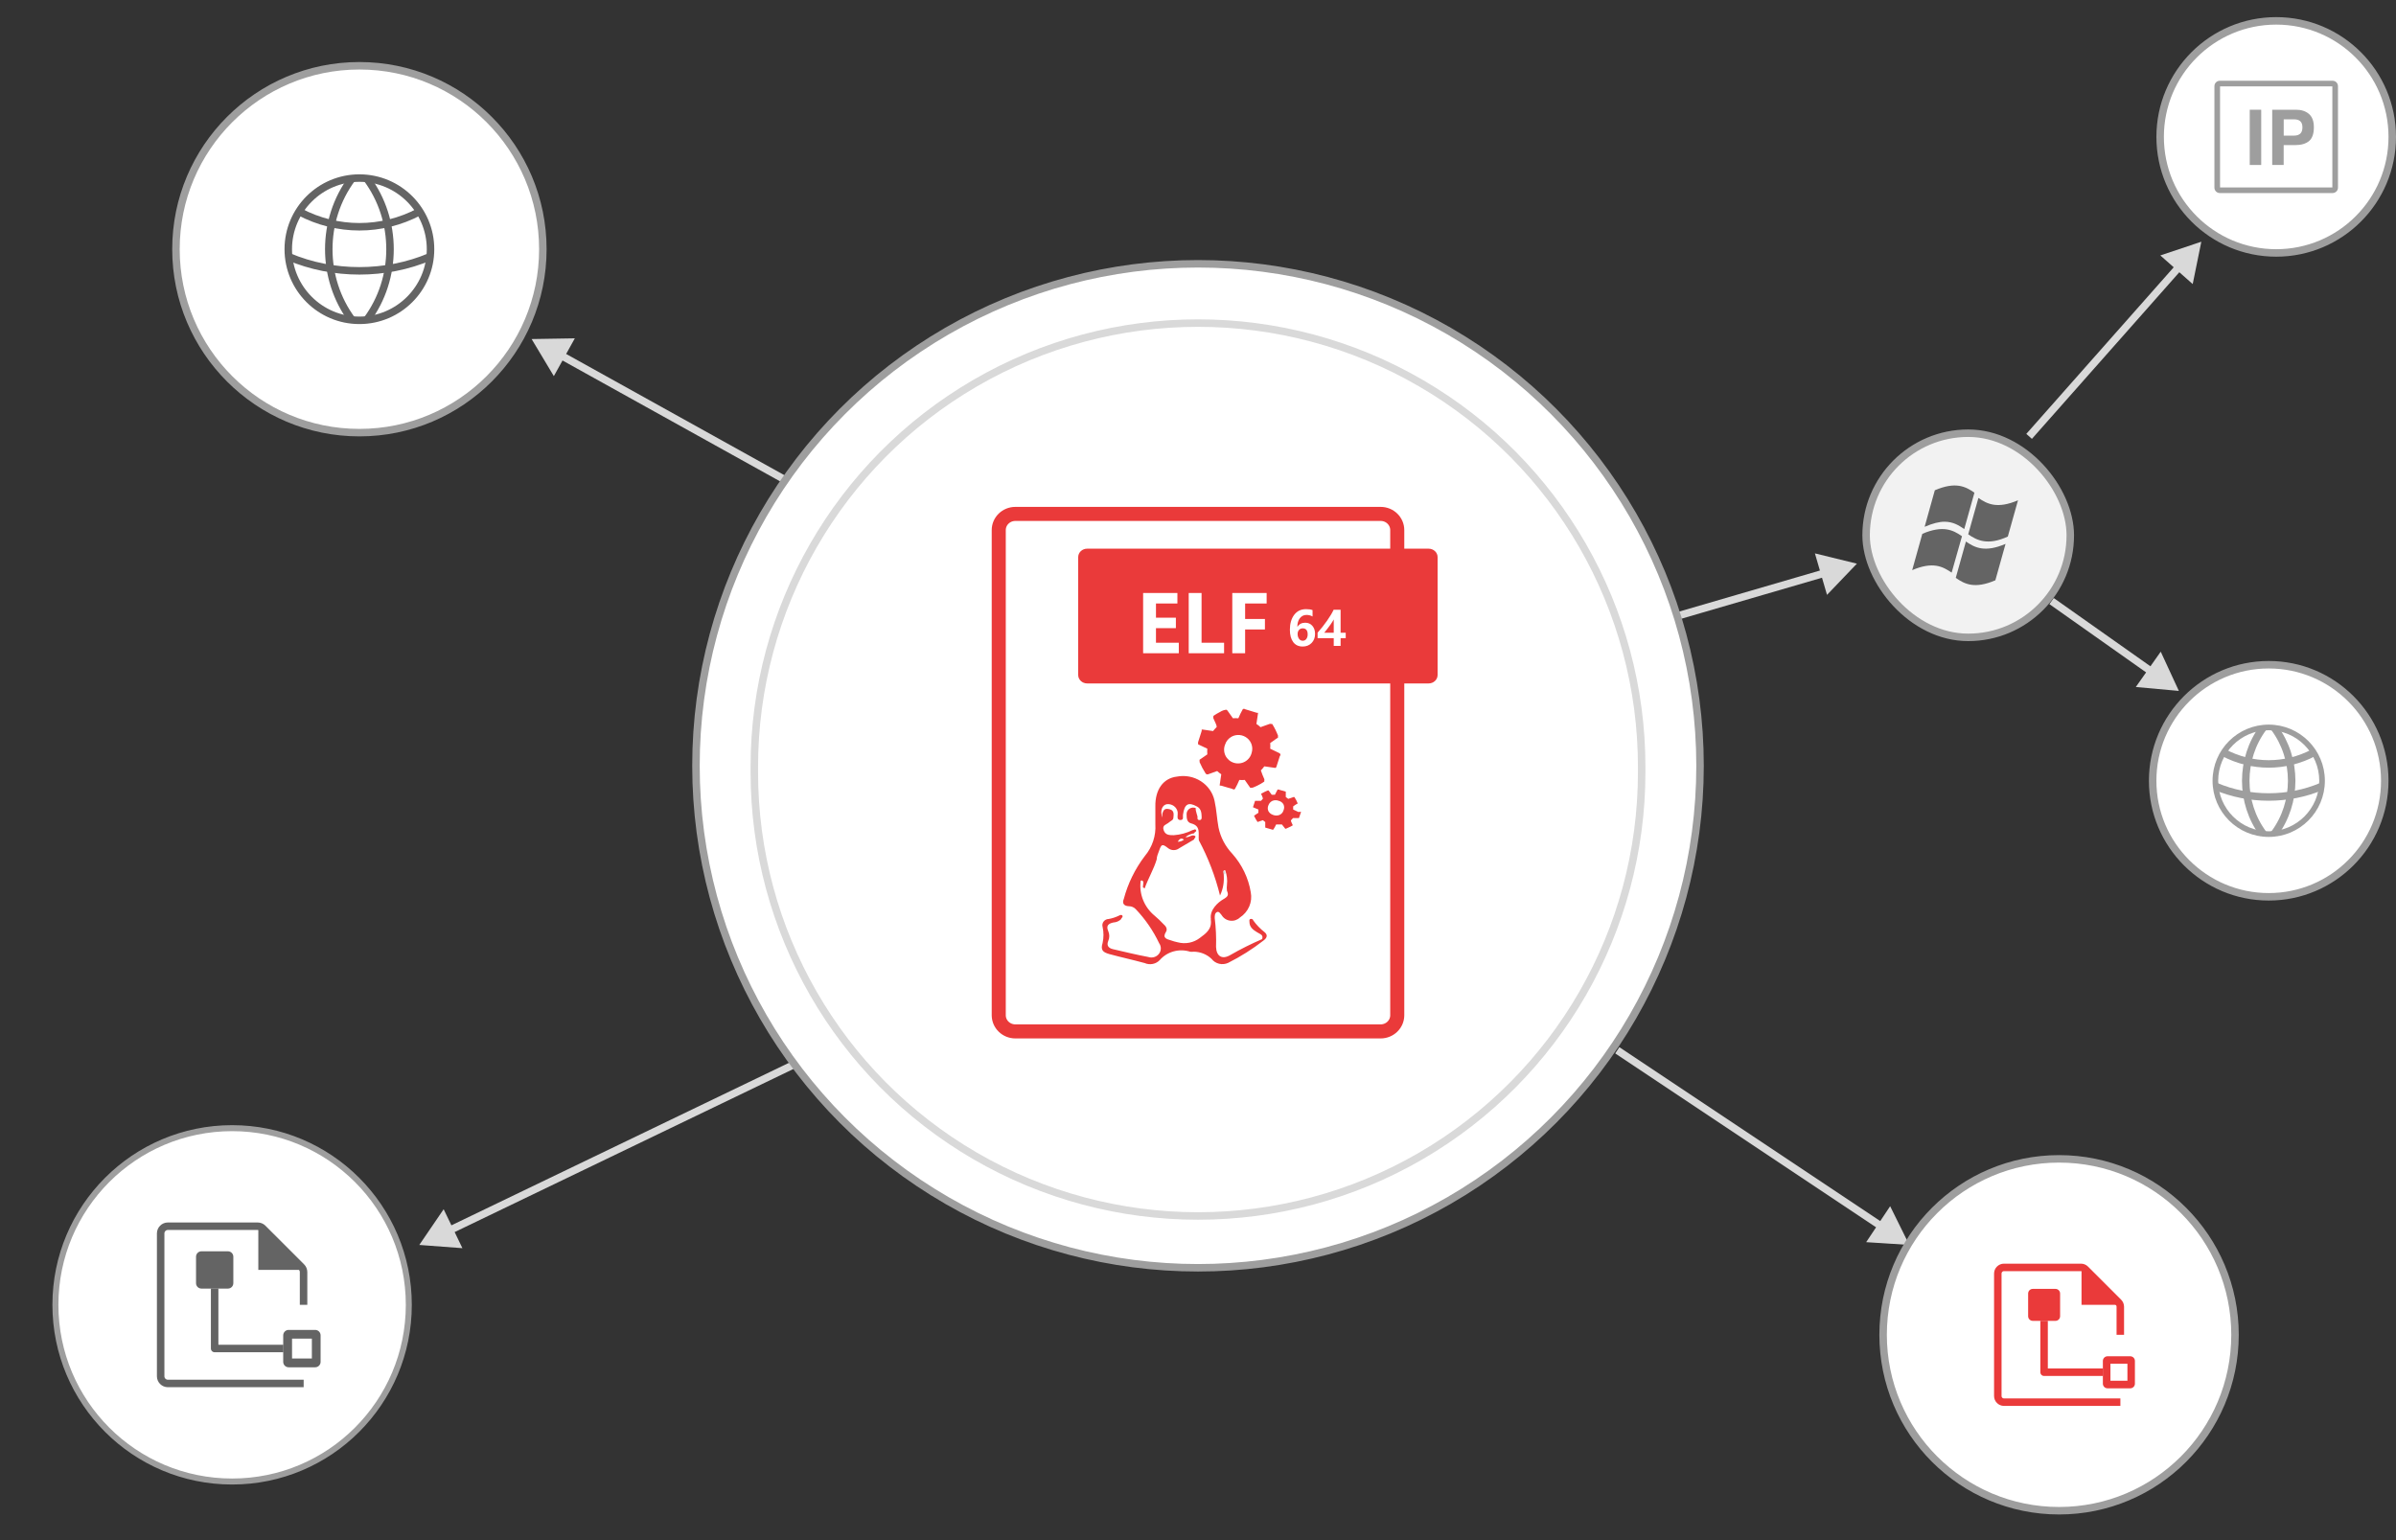 <svg width="280" height="180" viewBox="0 0 280 180" fill="none" xmlns="http://www.w3.org/2000/svg">
<rect x="0" y="0" width="280" height="180" fill="#333333" stroke="none"/>
<path d="M49 145.5L54.038 145.878L51.846 141.326L49 145.5ZM96.06 122.356L52.358 143.398L52.737 144.186L96.44 123.144L96.06 122.356Z" fill="#D9D9D9"/>
<path d="M62.125 39.625L67.176 39.542L64.723 43.958L62.125 39.625ZM93.412 57.507L65.355 41.92L65.779 41.155L93.838 56.743L93.412 57.507Z" fill="#D9D9D9"/>
<path d="M257.25 28.25L252.459 29.853L256.243 33.2L257.25 28.25ZM237.453 51.29L254.969 31.489L254.313 30.909L236.797 50.71L237.453 51.29Z" fill="#D9D9D9"/>
<path d="M254.625 80.75L249.594 80.291L252.507 76.163L254.625 80.75ZM240.002 69.893L251.66 78.122L251.156 78.837L239.498 70.607L240.002 69.893Z" fill="#D9D9D9"/>
<path d="M223.125 145.5L218.084 145.175L220.886 140.972L223.125 145.5ZM189.243 122.386L220.092 142.952L219.606 143.68L188.757 123.114L189.243 122.386Z" fill="#D9D9D9"/>
<path d="M217 65.875L212.093 64.675L213.507 69.525L217 65.875ZM196.122 72.42L213.343 67.397L213.098 66.558L195.878 71.58L196.122 72.42Z" fill="#D9D9D9"/>
<circle cx="27.125" cy="152.5" r="20.649" fill="white" stroke="#9E9E9E" stroke-width="0.701"/>
<g clip-path="url(#clip0_103_59)">
<path d="M35.292 148.417H30.188V143.312L35.292 148.417Z" fill="#646464"/>
<path d="M35.475 152.5V148.672C35.475 148.447 35.384 148.233 35.23 148.08L30.708 143.558C30.555 143.404 30.341 143.312 30.116 143.312H19.612C19.152 143.312 18.775 143.69 18.775 144.15V160.85C18.775 161.31 19.152 161.688 19.612 161.688H35.486" stroke="#646464" stroke-width="0.875" stroke-linejoin="round"/>
<path d="M26.635 146.242H23.542C23.192 146.242 22.909 146.526 22.909 146.875V149.968C22.909 150.318 23.192 150.601 23.542 150.601H26.635C26.985 150.601 27.268 150.318 27.268 149.968V146.875C27.268 146.526 26.985 146.242 26.635 146.242Z" fill="#646464"/>
<path d="M36.445 156.451V158.768H34.128V156.451H36.445ZM36.833 155.43H33.73C33.383 155.43 33.097 155.716 33.097 156.063V159.166C33.097 159.513 33.383 159.799 33.73 159.799H36.833C37.18 159.799 37.466 159.513 37.466 159.166V156.063C37.466 155.716 37.18 155.43 36.833 155.43Z" fill="#646464"/>
<path d="M33.117 157.604H25.083V150.591" stroke="#646464" stroke-width="0.875" stroke-linejoin="round"/>
</g>
<circle cx="266" cy="16" r="13.562" fill="white" stroke="#9E9E9E" stroke-width="0.875"/>
<g clip-path="url(#clip1_103_59)">
<path d="M272.562 10.094V21.906H259.438V10.094H272.562ZM272.589 9.438H259.411C259.063 9.438 258.781 9.72 258.781 10.068V21.933C258.781 22.28 259.063 22.562 259.411 22.562H272.589C272.937 22.562 273.219 22.28 273.219 21.933V10.068C273.219 9.72 272.937 9.438 272.589 9.438Z" fill="#9E9E9E"/>
<path d="M264.248 19.281H262.909V12.824H264.248V19.281Z" fill="#9E9E9E"/>
<path d="M269.839 16.486C269.458 16.801 268.92 16.958 268.218 16.958H266.873V19.281H265.534V12.824H268.303C268.94 12.824 269.452 12.988 269.832 13.322C270.213 13.657 270.403 14.169 270.403 14.871C270.403 15.633 270.213 16.171 269.839 16.486ZM268.809 14.162C268.638 14.018 268.395 13.946 268.093 13.946H266.879V15.849H268.093C268.402 15.849 268.638 15.77 268.809 15.619C268.979 15.468 269.065 15.219 269.065 14.884C269.065 14.55 268.979 14.307 268.809 14.169V14.162Z" fill="#9E9E9E"/>
</g>
<rect x="218.077" y="50.63" width="23.86" height="23.86" rx="11.93" fill="#F2F2F2"/>
<g clip-path="url(#clip2_103_59)">
<path d="M235.827 58.47C233.41 59.497 232.248 58.92 231.2 58.195L230.007 62.447C231.054 63.176 232.317 63.776 234.637 62.708L235.827 58.47Z" fill="#646464"/>
<path d="M228.072 66.925C227.022 66.201 225.881 65.606 223.46 66.632L224.646 62.387C227.068 61.36 228.231 61.941 229.28 62.67L228.072 66.925V66.925Z" fill="#646464"/>
<path d="M229.545 61.833C228.914 61.393 228.234 60.983 227.27 60.975C226.634 60.97 225.876 61.157 224.915 61.568L226.106 57.299C228.526 56.264 229.688 56.85 230.735 57.583L229.545 61.833Z" fill="#646464"/>
<path d="M229.741 63.288C230.79 64.017 231.954 64.598 234.372 63.565L233.18 67.822C230.761 68.856 229.599 68.271 228.552 67.537L229.741 63.288Z" fill="#646464"/>
</g>
<rect x="218.077" y="50.63" width="23.86" height="23.86" rx="11.93" stroke="#9E9E9E" stroke-width="0.875"/>
<circle cx="265.125" cy="91.25" r="13.562" fill="white" stroke="#9E9E9E" stroke-width="0.875"/>
<g clip-path="url(#clip3_103_59)">
<path d="M265.125 85.344C268.38 85.344 271.031 87.995 271.031 91.25C271.031 94.505 268.38 97.156 265.125 97.156C261.87 97.156 259.219 94.505 259.219 91.25C259.219 87.995 261.87 85.344 265.125 85.344ZM265.125 84.688C261.503 84.688 258.562 87.627 258.562 91.25C258.562 94.873 261.503 97.812 265.125 97.812C268.748 97.812 271.688 94.873 271.688 91.25C271.688 87.627 268.748 84.688 265.125 84.688Z" fill="#9E9E9E"/>
<path d="M265.781 85.061C268.485 88.704 268.485 93.803 265.781 97.445" stroke="#9E9E9E" stroke-width="0.875" stroke-linejoin="round"/>
<path d="M264.469 85.061C261.765 88.704 261.765 93.803 264.469 97.445" stroke="#9E9E9E" stroke-width="0.875" stroke-linejoin="round"/>
<path d="M259.875 87.969C263.182 89.721 267.068 89.721 270.375 87.969" stroke="#9E9E9E" stroke-width="0.875" stroke-linejoin="round"/>
<path d="M258.923 91.906C262.828 93.56 267.422 93.56 271.32 91.906" stroke="#9E9E9E" stroke-width="0.875" stroke-linejoin="round"/>
</g>
<circle cx="42" cy="29.125" r="21.438" fill="white" stroke="#9E9E9E" stroke-width="0.875"/>
<g clip-path="url(#clip4_103_59)">
<path d="M42 21.25C46.34 21.25 49.875 24.785 49.875 29.125C49.875 33.465 46.34 37 42 37C37.66 37 34.125 33.465 34.125 29.125C34.125 24.785 37.66 21.25 42 21.25ZM42 20.375C37.17 20.375 33.25 24.295 33.25 29.125C33.25 33.955 37.17 37.875 42 37.875C46.83 37.875 50.75 33.955 50.75 29.125C50.75 24.295 46.83 20.375 42 20.375Z" fill="#646464"/>
<path d="M42.875 20.874C46.48 25.73 46.48 32.529 42.875 37.385" stroke="#646464" stroke-width="0.875" stroke-linejoin="round"/>
<path d="M41.125 20.874C37.52 25.73 37.52 32.529 41.125 37.385" stroke="#646464" stroke-width="0.875" stroke-linejoin="round"/>
<path d="M35 24.75C39.41 27.086 44.59 27.086 49 24.75" stroke="#646464" stroke-width="0.875" stroke-linejoin="round"/>
<path d="M33.731 30C38.938 32.205 45.062 32.205 50.26 30" stroke="#646464" stroke-width="0.875" stroke-linejoin="round"/>
</g>
<circle cx="240.625" cy="156" r="20.562" fill="white" stroke="#9E9E9E" stroke-width="0.875"/>
<g clip-path="url(#clip5_103_59)">
<path d="M247.625 152.5H243.25V148.125L247.625 152.5Z" fill="#EA3A3A"/>
<path d="M247.782 156V152.719C247.782 152.526 247.704 152.343 247.572 152.211L243.696 148.335C243.565 148.204 243.381 148.125 243.189 148.125H234.185C233.791 148.125 233.467 148.449 233.467 148.842V163.158C233.467 163.551 233.791 163.875 234.185 163.875H247.791" stroke="#EA3A3A" stroke-width="0.875" stroke-linejoin="round"/>
<path d="M240.205 150.636H237.554C237.254 150.636 237.011 150.879 237.011 151.179V153.83C237.011 154.13 237.254 154.372 237.554 154.372H240.205C240.505 154.372 240.747 154.13 240.747 153.83V151.179C240.747 150.879 240.505 150.636 240.205 150.636Z" fill="#EA3A3A"/>
<path d="M248.614 159.386V161.372H246.628V159.386H248.614ZM248.946 158.511H246.286C245.989 158.511 245.744 158.756 245.744 159.054V161.714C245.744 162.011 245.989 162.256 246.286 162.256H248.946C249.244 162.256 249.489 162.011 249.489 161.714V159.054C249.489 158.756 249.244 158.511 248.946 158.511Z" fill="#EA3A3A"/>
<path d="M245.761 160.375H238.875V154.364" stroke="#EA3A3A" stroke-width="0.875" stroke-linejoin="round"/>
</g>
<path d="M110.666 38.691C128.818 28.211 151.182 28.211 169.334 38.691C187.487 49.172 198.669 68.54 198.669 89.5C198.669 110.46 187.487 129.828 169.334 140.309C151.182 150.789 128.818 150.789 110.666 140.309C92.513 129.828 81.331 110.46 81.331 89.5C81.331 68.54 92.513 49.172 110.666 38.691Z" fill="white" stroke="#9E9E9E" stroke-width="0.875"/>
<path d="M113.935 44.789C130.048 35.418 149.952 35.418 166.065 44.789C182.028 54.072 191.849 71.144 191.849 89.61V90.265C191.849 108.731 182.028 125.803 166.065 135.086C149.952 144.457 130.048 144.457 113.935 135.086C97.972 125.803 88.151 108.731 88.151 90.265V89.61C88.151 71.144 97.972 54.072 113.935 44.789Z" fill="white" stroke="#D9D9D9" stroke-width="0.875"/>
<path d="M161.345 60.062H118.656C117.584 60.062 116.715 60.908 116.715 61.952V118.653C116.715 119.697 117.584 120.543 118.656 120.543H161.345C162.416 120.543 163.285 119.697 163.285 118.653V61.952C163.285 60.908 162.416 60.062 161.345 60.062Z" stroke="#EA3A3A" stroke-width="1.643" stroke-miterlimit="10"/>
<path d="M166.95 64.125H127.05C126.47 64.125 126 64.566 126 65.109V78.891C126 79.434 126.47 79.875 127.05 79.875H166.95C167.53 79.875 168 79.434 168 78.891V65.109C168 64.566 167.53 64.125 166.95 64.125Z" fill="#EA3A3A"/>
<path d="M137.756 76.346H133.587V69.304H137.592V70.531H135.088V72.191H137.415V73.414H135.088V75.118H137.756V76.346ZM143.048 76.346H138.915V69.304H140.416V75.118H143.048V76.346ZM148.021 70.531H145.507V72.341H147.821V73.568H145.507V76.346H144.007V69.304H148.021V70.531Z" fill="white"/>
<path d="M153.387 72.051C153.172 71.929 152.938 71.868 152.686 71.868C152.36 71.868 152.099 71.996 151.903 72.253C151.708 72.507 151.611 72.837 151.611 73.243H151.627C151.829 72.934 152.128 72.779 152.525 72.779C152.879 72.779 153.16 72.901 153.368 73.145C153.577 73.386 153.681 73.702 153.681 74.091C153.681 74.516 153.546 74.868 153.275 75.147C153.004 75.423 152.657 75.561 152.236 75.561C151.752 75.561 151.381 75.387 151.123 75.037C150.866 74.688 150.738 74.21 150.738 73.603C150.738 72.888 150.905 72.308 151.237 71.863C151.572 71.415 152.036 71.192 152.631 71.192C152.951 71.192 153.203 71.23 153.387 71.306V72.051ZM151.641 74.099C151.641 74.317 151.696 74.503 151.805 74.656C151.914 74.808 152.057 74.885 152.236 74.885C152.416 74.885 152.557 74.815 152.661 74.675C152.765 74.535 152.817 74.359 152.817 74.148C152.817 73.674 152.621 73.436 152.23 73.436C152.054 73.436 151.911 73.499 151.802 73.625C151.695 73.75 151.641 73.908 151.641 74.099ZM156.665 71.263V73.947H157.263V74.587H156.665V75.487H155.863V74.587H153.976V73.941C154.367 73.505 154.733 73.043 155.075 72.555C155.417 72.068 155.675 71.637 155.85 71.263H156.665ZM154.756 73.947H155.863V72.397C155.776 72.561 155.651 72.759 155.487 72.992C155.325 73.225 155.081 73.543 154.756 73.947Z" fill="white"/>
<path d="M143.212 102.07C142.883 102.179 143.212 102.352 142.92 102.477L142.409 101.693C143.102 101.677 143.175 101.866 143.212 102.07Z" fill="#D7D7D7"/>
<path d="M147.79 108.952C147.278 108.558 146.829 108.093 146.457 107.572C146.457 107.479 146.302 107.348 146.128 107.404C145.954 107.46 146.012 107.628 146.012 107.74C146.012 108.355 146.437 108.673 146.901 108.952C147.365 109.232 147.636 109.269 147.5 109.754C146.221 110.306 144.975 110.929 143.771 111.62C142.824 112.179 142.148 111.769 142.109 110.669C142.144 109.541 142.093 108.412 141.954 107.292C141.954 107.031 141.954 106.733 142.206 106.602C142.457 106.471 142.611 106.789 142.766 106.956C142.869 107.13 143.012 107.279 143.184 107.391C143.356 107.503 143.552 107.575 143.757 107.602C143.963 107.629 144.172 107.61 144.369 107.547C144.565 107.483 144.744 107.377 144.892 107.236C145.379 106.919 145.759 106.47 145.986 105.947C146.212 105.423 146.275 104.847 146.167 104.289C145.895 102.619 145.145 101.056 144.003 99.775C143.189 98.915 142.634 97.857 142.399 96.715C142.206 95.689 142.167 94.626 141.935 93.6C141.739 92.661 141.165 91.835 140.339 91.303C139.513 90.772 138.503 90.578 137.529 90.765C135.945 90.951 134.978 92.276 135.017 94.272C135.017 94.962 135.017 95.652 135.017 96.324C135.104 97.673 134.663 99.004 133.78 100.054C132.637 101.56 131.804 103.264 131.326 105.072C131.114 105.557 131.326 105.893 131.925 105.912C132.074 105.912 132.221 105.942 132.358 106C132.494 106.058 132.616 106.142 132.718 106.248C133.843 107.431 134.769 108.778 135.461 110.239C135.593 110.425 135.661 110.645 135.655 110.869C135.648 111.094 135.569 111.311 135.427 111.489C135.286 111.667 135.089 111.797 134.866 111.861C134.644 111.925 134.405 111.919 134.186 111.844C132.795 111.583 131.423 111.247 130.051 110.93C129.529 110.799 129.297 110.501 129.51 109.978C129.591 109.796 129.632 109.599 129.632 109.4C129.632 109.201 129.591 109.005 129.51 108.822C129.239 108.206 129.51 107.945 130.109 107.814C130.442 107.797 130.757 107.665 130.998 107.441C130.998 107.329 131.249 107.199 131.172 107.031C131.094 106.863 130.882 106.938 130.727 107.031C130.36 107.205 129.97 107.331 129.568 107.404C129.451 107.405 129.337 107.433 129.233 107.484C129.129 107.535 129.039 107.608 128.97 107.699C128.901 107.789 128.854 107.894 128.834 108.004C128.813 108.115 128.82 108.229 128.853 108.337C128.989 108.952 128.989 109.587 128.853 110.202C128.601 111.023 128.853 111.284 129.645 111.508C131.017 111.881 132.389 112.179 133.761 112.553C134.058 112.685 134.39 112.722 134.71 112.658C135.03 112.594 135.321 112.433 135.539 112.198C135.961 111.715 136.523 111.364 137.153 111.191C137.783 111.018 138.453 111.031 139.075 111.228C139.21 111.248 139.346 111.248 139.481 111.228C140.27 111.229 141.027 111.531 141.587 112.068C141.803 112.35 142.114 112.551 142.467 112.636C142.819 112.721 143.191 112.685 143.52 112.534C144.984 111.798 146.369 110.923 147.655 109.922C148.041 109.643 148.196 109.288 147.79 108.952ZM141.491 107.441C141.664 108.561 140.969 109.064 140.235 109.605C139.875 109.887 139.45 110.082 138.996 110.173C138.542 110.264 138.072 110.248 137.626 110.128C137.356 110.073 137.091 109.998 136.834 109.904C136.331 109.754 135.809 109.624 136.254 108.915C136.466 108.579 136.254 108.244 135.964 108.001C135.636 107.653 135.287 107.323 134.92 107.012C134.328 106.521 133.87 105.897 133.587 105.194C133.303 104.491 133.204 103.732 133.297 102.983C133.297 102.871 133.471 102.871 133.568 102.983C133.664 103.095 133.568 103.393 133.568 103.617C133.568 103.841 133.568 103.617 133.761 103.841C134.186 102.647 134.824 101.603 135.172 100.446C135.172 100.11 135.326 99.775 135.442 99.457C135.732 98.618 135.829 98.599 136.524 99.14C136.706 99.28 136.93 99.355 137.162 99.355C137.394 99.355 137.618 99.28 137.8 99.14L139.539 98.114C139.539 97.984 139.751 97.891 139.693 97.723C139.307 97.443 138.978 97.928 138.534 97.835C138.828 97.599 139.181 97.445 139.558 97.387C139.558 97.238 139.887 97.2 139.771 97.014C139.655 96.827 139.52 97.014 139.365 97.014C138.686 97.353 137.943 97.556 137.181 97.611C136.66 97.611 136.177 97.611 135.983 97.014C135.79 96.417 136.312 96.38 136.582 96.137C136.853 95.895 137.104 95.876 137.123 95.578C137.143 95.279 137.278 94.738 136.718 94.589C136.157 94.44 135.964 94.589 135.829 95.13V95.559C135.539 94.701 135.829 94.104 136.331 93.992C136.48 93.971 136.631 93.978 136.776 94.014C136.922 94.049 137.059 94.112 137.179 94.199C137.299 94.285 137.401 94.394 137.477 94.519C137.554 94.643 137.604 94.781 137.626 94.925C137.626 95.018 137.626 95.13 137.626 95.223C137.626 95.316 137.491 95.839 137.935 95.839C138.379 95.839 138.205 95.447 138.244 95.223C138.418 93.955 138.862 93.694 139.906 94.272C140.389 94.552 140.408 95.018 140.428 95.484C140.428 95.652 140.428 95.82 140.196 95.839C139.964 95.857 139.906 95.689 139.945 95.54C139.983 95.391 139.693 94.813 139.732 94.44C139.618 94.395 139.494 94.377 139.371 94.388C139.249 94.399 139.13 94.438 139.026 94.501C138.922 94.565 138.836 94.652 138.773 94.755C138.711 94.858 138.676 94.974 138.669 95.093C138.669 95.596 138.669 96.081 139.191 96.23C140.389 96.529 140.003 97.462 140.099 98.208C141.193 100.254 142.024 102.421 142.573 104.662C142.938 103.892 143.085 103.042 142.998 102.2C142.998 102.013 142.785 101.752 143.172 101.696C143.378 102.238 143.451 102.819 143.384 103.393C143.355 103.629 143.355 103.867 143.384 104.102C143.597 104.606 143.52 104.774 142.94 105.11C142.36 105.445 141.317 106.341 141.51 107.441H141.491ZM137.626 98.376C137.858 98.021 138.032 97.891 138.36 98.133C138.158 98.292 137.905 98.377 137.645 98.376H137.626Z" fill="#EA3A3A"/>
<path d="M146.271 87.976C146.365 87.672 146.366 87.348 146.273 87.043C146.18 86.739 145.998 86.469 145.75 86.267C145.501 86.064 145.198 85.939 144.877 85.907C144.557 85.874 144.233 85.936 143.949 86.085C143.57 86.285 143.287 86.625 143.162 87.03C143.08 87.236 143.042 87.456 143.051 87.677C143.059 87.898 143.114 88.115 143.211 88.314C143.309 88.513 143.447 88.69 143.617 88.835C143.787 88.979 143.985 89.087 144.2 89.152C144.414 89.217 144.64 89.238 144.863 89.213C145.086 89.189 145.301 89.119 145.495 89.009C145.69 88.898 145.859 88.75 145.992 88.572C146.126 88.394 146.22 88.191 146.271 87.976ZM149.591 88.278L149.168 89.602C149.154 89.657 149.12 89.704 149.072 89.735C149.029 89.751 148.981 89.751 148.938 89.735L147.748 89.564C147.628 89.734 147.493 89.892 147.345 90.037C147.461 90.384 147.596 90.725 147.748 91.059C147.767 91.114 147.767 91.174 147.748 91.229C147.748 91.229 147.748 91.229 147.748 91.342C147.494 91.522 147.224 91.68 146.942 91.815C146.558 92.004 146.328 92.099 146.232 92.061C146.188 92.071 146.142 92.071 146.098 92.061L145.465 91.153C145.254 91.172 145.042 91.172 144.831 91.153C144.681 91.516 144.508 91.87 144.313 92.212C144.277 92.247 144.229 92.266 144.179 92.266C144.129 92.266 144.08 92.247 144.044 92.212L142.682 91.815C142.638 91.824 142.592 91.824 142.548 91.815C142.53 91.766 142.53 91.713 142.548 91.664L142.72 90.491C142.549 90.38 142.388 90.254 142.241 90.113L141.185 90.491C141.129 90.51 141.068 90.51 141.012 90.491C140.955 90.471 140.907 90.43 140.878 90.378C140.612 89.962 140.381 89.526 140.187 89.073C140.178 89.023 140.178 88.971 140.187 88.921C140.171 88.879 140.171 88.832 140.187 88.789L140.629 88.486L141.089 88.165C141.071 87.945 141.071 87.723 141.089 87.503L140.015 86.992C140.003 86.955 140.003 86.916 140.015 86.879C139.995 86.83 139.995 86.776 140.015 86.728L140.437 85.404C140.42 85.361 140.42 85.314 140.437 85.271C140.486 85.254 140.541 85.254 140.59 85.271L141.761 85.441C141.891 85.275 142.032 85.117 142.183 84.969C142.183 84.685 141.953 84.344 141.799 83.947C141.786 83.921 141.779 83.892 141.779 83.862C141.779 83.833 141.786 83.803 141.799 83.777C141.799 83.777 141.799 83.777 141.799 83.664C142.058 83.491 142.327 83.333 142.605 83.191C142.819 83.055 143.062 82.971 143.315 82.945C143.369 82.971 143.415 83.01 143.45 83.058L144.083 83.947C144.294 83.929 144.505 83.929 144.716 83.947C144.867 83.584 145.04 83.231 145.234 82.888C145.272 82.858 145.32 82.841 145.369 82.841C145.418 82.841 145.465 82.858 145.503 82.888L146.865 83.304C146.865 83.304 146.961 83.304 147 83.304C147.019 83.353 147.019 83.407 147 83.456L146.827 84.609C146.999 84.72 147.159 84.847 147.307 84.987L148.362 84.609C148.418 84.591 148.479 84.591 148.535 84.609C148.579 84.601 148.625 84.601 148.669 84.609C148.935 85.035 149.16 85.485 149.341 85.952C149.351 85.973 149.357 85.995 149.357 86.018C149.357 86.041 149.351 86.064 149.341 86.085C149.357 86.127 149.357 86.174 149.341 86.217C149.187 86.307 149.039 86.409 148.9 86.519L148.439 86.841C148.457 87.061 148.457 87.283 148.439 87.503L149.495 88.014C149.522 88.022 149.546 88.036 149.567 88.056C149.587 88.076 149.602 88.1 149.61 88.127C149.629 88.163 149.638 88.203 149.634 88.243C149.631 88.284 149.616 88.322 149.591 88.354V88.278Z" fill="#EA3A3A"/>
<path d="M149.993 94.707C150.042 94.598 150.068 94.481 150.068 94.362C150.068 94.243 150.042 94.126 149.993 94.017C149.938 93.913 149.86 93.822 149.765 93.75C149.669 93.677 149.558 93.624 149.439 93.595C149.323 93.547 149.197 93.523 149.07 93.523C148.943 93.523 148.817 93.547 148.7 93.595C148.477 93.703 148.308 93.889 148.229 94.113C148.178 94.222 148.152 94.339 148.152 94.458C148.152 94.577 148.178 94.694 148.229 94.803C148.345 95.012 148.543 95.171 148.783 95.245C148.899 95.291 149.025 95.315 149.152 95.315C149.279 95.315 149.404 95.291 149.521 95.245C149.638 95.194 149.74 95.119 149.822 95.026C149.904 94.933 149.962 94.824 149.993 94.707ZM152.044 94.88L151.798 95.609H151.101C151.029 95.706 150.946 95.796 150.854 95.877C150.854 96.012 150.977 96.204 151.08 96.453C150.932 96.551 150.774 96.634 150.608 96.702C150.382 96.817 150.239 96.875 150.198 96.856L149.808 96.357H149.131C149.041 96.564 148.931 96.763 148.803 96.952C148.784 96.969 148.758 96.979 148.731 96.979C148.704 96.979 148.679 96.969 148.659 96.952L147.859 96.722V96.069C147.762 96.01 147.672 95.939 147.593 95.858L146.957 96.069C146.802 95.836 146.665 95.592 146.547 95.34L146.793 95.168L147.059 94.995C147.05 94.867 147.05 94.739 147.059 94.612L146.424 94.343L146.67 93.595H147.367L147.593 93.326C147.535 93.135 147.459 92.949 147.367 92.77L147.839 92.521C148.065 92.406 148.188 92.367 148.249 92.386L148.618 92.885H148.988L149.295 92.29C149.319 92.275 149.348 92.266 149.377 92.266C149.407 92.266 149.435 92.275 149.459 92.29L150.259 92.521V93.154L150.547 93.365L151.162 93.154H151.265C151.422 93.39 151.553 93.64 151.654 93.902L151.388 94.055L151.121 94.247C151.13 94.368 151.13 94.49 151.121 94.612L151.736 94.899L151.941 94.88H152.044Z" fill="#EA3A3A"/>
<defs>
<clipPath id="clip0_103_59">
<rect width="24.5" height="24.5" fill="white" transform="translate(14.875 140.25)"/>
</clipPath>
<clipPath id="clip1_103_59">
<rect width="15.75" height="15.75" fill="white" transform="translate(258.125 8.125)"/>
</clipPath>
<clipPath id="clip2_103_59">
<rect width="13.095" height="13.095" fill="white" transform="translate(223.46 56.013)"/>
</clipPath>
<clipPath id="clip3_103_59">
<rect width="15.75" height="15.75" fill="white" transform="translate(257.25 83.375)"/>
</clipPath>
<clipPath id="clip4_103_59">
<rect width="21" height="21" fill="white" transform="translate(31.5 18.625)"/>
</clipPath>
<clipPath id="clip5_103_59">
<rect width="21" height="21" fill="white" transform="translate(230.125 145.5)"/>
</clipPath>
</defs>
</svg>
